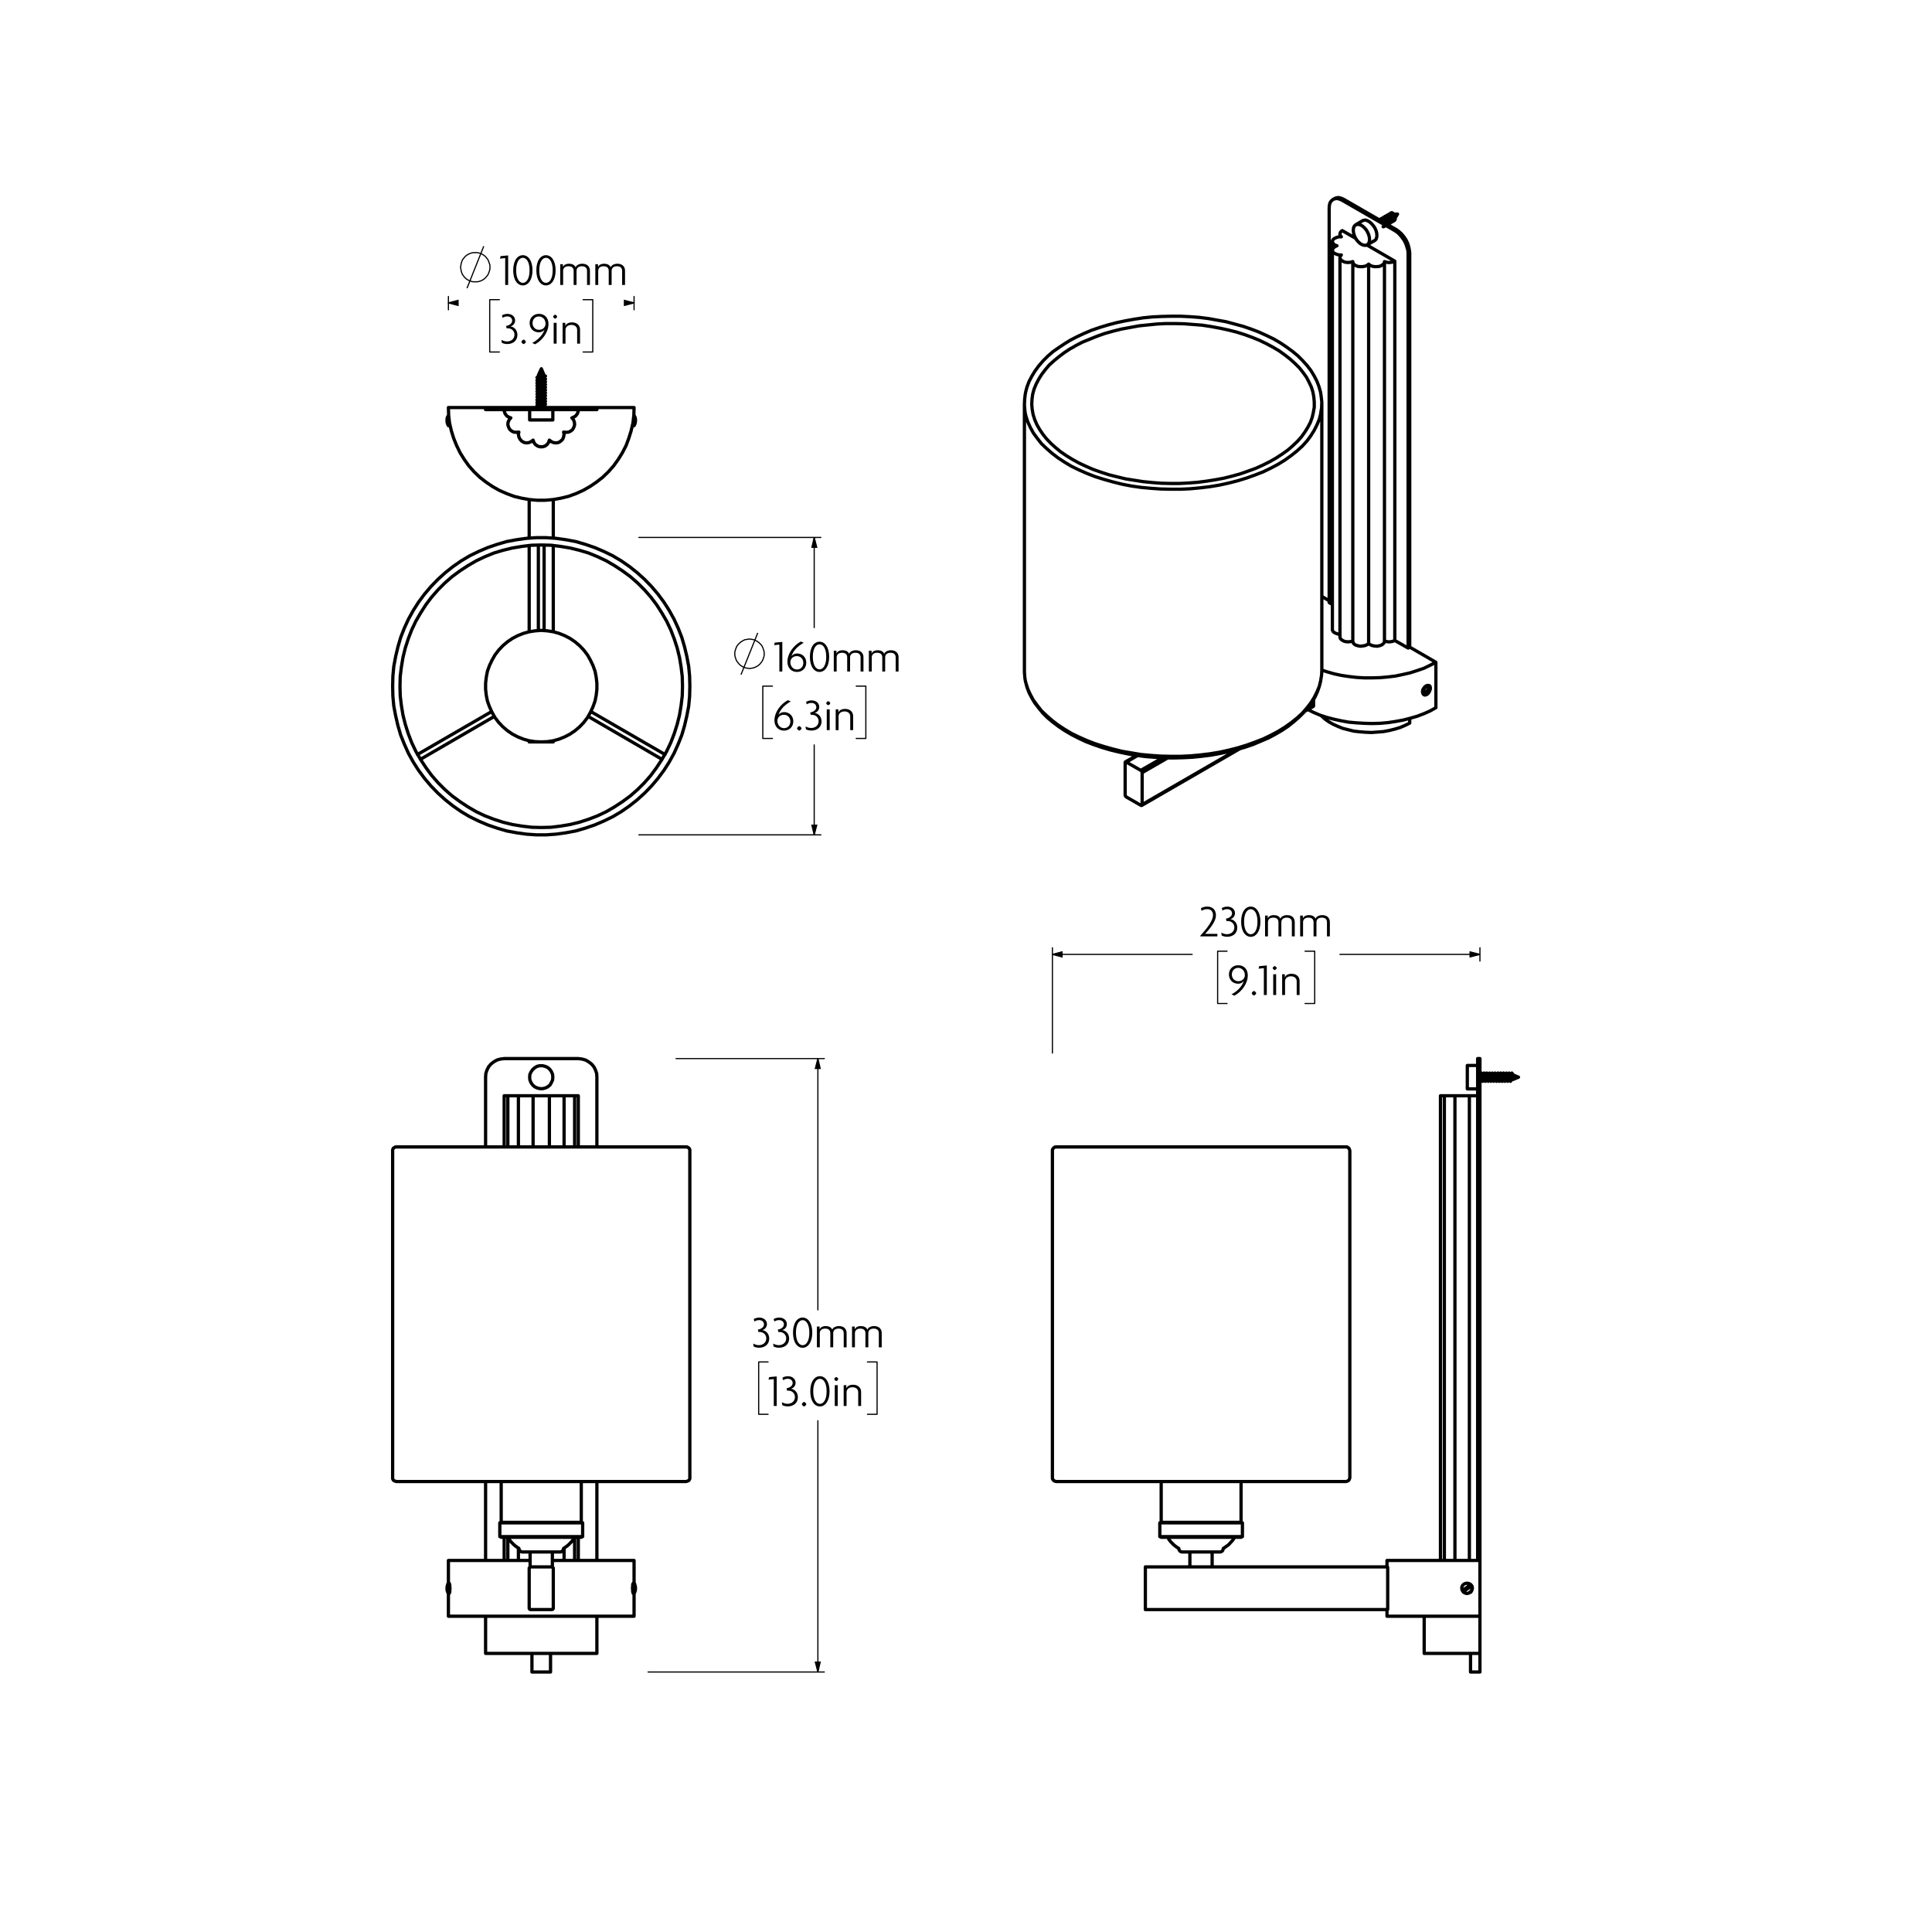 <?xml version="1.0" encoding="UTF-8"?>
<svg id="Layer_1" xmlns="http://www.w3.org/2000/svg" version="1.1" viewBox="0 0 841.89 841.89">
  <!-- Generator: Adobe Illustrator 29.5.1, SVG Export Plug-In . SVG Version: 2.1.0 Build 141)  -->
  <defs>
    <style>
      .st0 {
        stroke-width: 1.42px;
      }

      .st0, .st1 {
        stroke-linecap: round;
        stroke-linejoin: round;
      }

      .st0, .st1, .st2 {
        fill: none;
        stroke: #000;
      }

      .st1, .st2 {
        stroke-width: .51px;
      }

      .st2 {
        stroke-miterlimit: 10;
      }
    </style>
  </defs>
  <path class="st0" d="M252,461.29h-32.3M219.7,461.29l-1.6.2-1.5.4-1.4.8-1.3,1-1,1.2-.7,1.4-.5,1.5-.1,1.6M211.6,645.59v34.4M211.6,469.39v30.4M260.1,645.59v34.4M260.1,469.39v30.4M260.1,469.39l-.1-1.6-.5-1.5-.7-1.4-1-1.2-1.3-1-1.4-.8-1.5-.4-1.6-.2M231.8,728.59v-8.1M239.9,728.59h-8.1M239.9,728.59v-8.1M219.7,477.49h1.6M219.7,669.89v10.1M219.7,477.49v22.3M250.4,477.49h1.6M252,669.89v10.1M252,477.49v22.3M245.8,477.49h4.6M221.3,477.49h4.6M225.9,477.49h6.4M239.4,477.49h6.4M239.4,477.49v22.3M232.3,477.49h7.1M232.3,477.49v22.3M211.6,720.49v-16.2M260.1,720.49h-48.5M260.1,720.49v-16.2M195.8,689.99h0l.1.3.1.5v.7l.1.7-.1.7v.7l-.1.4-.1.3M275.9,694.29v-.1l-.1-.3-.1-.5v-.7l-.1-.7.1-.7v-.6l.1-.5.1-.2M195.4,704.29h80.9M276.3,694.39v9.9M276.3,679.99v9.9M240.7,679.99h35.6M195.4,679.99h35.6M195.4,694.39v9.9M195.4,679.99v9.9M231.4,682.79h-.2l-.1.1-.2.1-.1.1-.1.1-.1.1v.3M230.6,683.59v17M230.6,700.59v.3l.1.2.1.1.1.1.2.1h.3M231.4,701.39h8.9M240.3,701.39h.3l.2-.1.1-.1.1-.1.1-.2v-.3M241.1,700.59v-17M241.1,683.59v-.3l-.1-.1-.1-.1-.1-.1-.2-.1-.1-.1h-.2M240.3,682.79h-8.9M253.9,669.59h-3M250.9,669.59h-33.1M253.9,663.59h-3M250.9,663.59h-33.1M227.8,676.29h16.2M218.4,663.39h34.9M253.2,669.89h-34.7M276.3,693.69v.7M276.3,693.69h-.3M276.3,693.69l.3-.3.2-.3.1-.4v-.6M276,693.09h.3M276.9,691.69v.5l-.1.3-.2.3-.3.3M276.3,689.89v3.2M276,693.09l-.3-.1M276,689.89v3.2M276,693.69v.7M275.7,693.49l.3.2M275.7,693.49h0v-.5M195.4,694.39h0v-.7M194.8,692.09v.6l.1.4.2.3.3.3M195.7,693.69h-.3M195.4,693.09l-.3-.3-.2-.3-.1-.3v-.5M196,692.99l-.3.1M196,692.99v.5M195.7,693.69l.3-.2M195.7,694.39h0v-.7M195.7,693.09v-3.2M195.4,693.09v-3.2M195.4,693.09h.3M230.9,468.19l-.1,1.2.1,1.2.5,1.2.7,1,.9.8,1.1.5,1.2.3h1.2l1.2-.3,1-.5,1-.8.6-1.1.5-1.1.1-1.2-.1-1.2-.5-1.2-.7-1-.9-.8-1.1-.5-1.2-.3h-1.2l-1.2.3-1,.6-.9.8-.7,1-.5,1.1M250.4,499.79v-22.3M250.4,679.99v-10M221.3,669.99v10M221.3,477.49v22.3M225.9,674.59v5.4M225.9,477.49v22.3M245.8,499.79v-22.3M245.8,679.99v-5.4M172.7,645.59h126.3M171.1,643.89v.4l.1.3.1.2.2.3.3.2.3.1.3.1.3.1M299,645.59l.3-.1.3-.1.3-.1.3-.2.2-.3.1-.2.1-.3v-.4M299,499.79h-126.3M172.7,499.79h-.3l-.3.1-.3.2-.3.2-.2.2-.1.3-.1.3v.3M300.6,501.39v-.3l-.1-.3-.1-.3-.2-.2-.3-.2-.3-.2-.3-.1h-.3M171.1,501.39v142.5M300.6,643.89v-142.5M217.8,663.59v6M253.9,669.59v-6M240.5,682.79h.1v-.1h.1v-.1M231,682.59h0v.1h.1v.1h.1M240.7,682.59v-6M231,676.59v6M240.7,676.59v-.1l.1-.1h.1v-.1h.1M230.7,676.29h.1v.1h.2v.2M244,676.29h.3l.2-.1.3-.1.2-.2.3-.2.1-.3.1-.3.1-.3M226.1,674.79l.1.3.1.3.2.3.2.2.2.2.3.1.3.1h.3M245.6,674.79h0v-.1h.1M226,674.69h.1v.1M245.7,674.69l.7-.5.7-.5.6-.5.6-.6.6-.6.5-.6.5-.7.5-.7M221.3,669.99l.5.7.5.7.5.6.6.6.6.6.6.5.7.5.7.5M250.4,669.99h0v-.1h.2M221.1,669.89h.2v.1M253.3,663.39v-17.8M218.4,645.59v17.8M253.5,663.59h0v-.1h-.1v-.1h-.1M218.4,663.39h-.1v.1l-.1.1M253.2,669.89h.1v-.1h.1v-.1h.1v-.1M218.2,669.59v.1h.1v.1h.1v.1h.1M276.3,694.39l.2-.3.1-.2v-.2l.1-.2.1-.3v-.2l.1-.2v-.3M276,694.39h.3M276.3,689.89h-.3M276.9,691.69v-.2l-.1-.2v-.3l-.1-.2-.1-.2v-.3l-.1-.2-.2-.2M275.9,694.29l.1.1M276,689.89l-.1.1M195.4,694.39h.3M194.8,692.49v.3l.1.2v.2l.1.3.1.2v.2l.1.2.2.3M195.4,689.89l-.2.2-.1.2v.3l-.1.2-.1.2v.3l-.1.2v.2M195.8,689.99l-.1-.1M195.7,694.39l.1-.1M195.7,689.89h-.3"/>
  <path class="st0" d="M230.6,234.49v-16.8M230.6,275.29v-37.6M230.6,323.29v-.5M231.4,323.29h-.8M240.3,323.29h-8.9M241.1,323.29h-.8M241.1,322.79v.5M241.1,237.69v37.6M241.1,217.69v16.8M276.3,177.59h-16.2M211.6,177.59h-16.2M195.4,177.59l.1,3.4.4,3.4.8,3.4,1,3.2,1.3,3.2,1.5,3.1,1.8,2.9,2,2.8,2.3,2.6,2.5,2.4,2.7,2.1,2.8,1.9,3,1.7,3.2,1.4,3.2,1.2,3.3.8,3.4.6,3.4.3h3.5l3.4-.3,3.4-.6,3.3-.8,3.3-1.2,3.1-1.4,3-1.7,2.8-1.9,2.7-2.1,2.5-2.4,2.3-2.6,2-2.8,1.8-2.9,1.6-3.1,1.2-3.2,1-3.2.8-3.4.4-3.4.1-3.4M245.6,188.29l1.1.1,1.1-.1,1-.5.8-.7.5-1,.3-1-.1-1.1-.4-1.1-.7-.8M219.7,178.49v.6l.2.6.2.6.4.5.4.5.5.3.6.3.6.2M222.6,182.09l-.7.8-.5,1.1-.1,1.1.3,1,.5,1,.8.7,1,.5,1.1.1,1.1-.1M249.2,182.09l.5-.2.6-.3.5-.3.4-.5.4-.5.2-.6.2-.6v-.6M226.1,188.29l-.2,1,.2,1.1.5,1,.7.8,1,.6,1,.2,1.1-.1,1-.4.9-.7M232.3,191.79l.4,1.1.6.8,1,.7,1,.3h1.1l1.1-.3.9-.7.6-.8.4-1.1M239.4,191.79l.9.7,1,.4,1.1.1,1.1-.2.9-.6.8-.8.4-1,.2-1.1-.2-1M252,178.49h-32.3M219.7,177.59h32.3M252,177.59h8.1M260.1,178.49h-8.1M260.1,177.59v.9M219.7,178.49h-8.1M211.6,177.59h8.1M211.6,178.49v-.9M171.1,298.99l.1-4.3.4-4.3.8-4.3,1-4.2,1.2-4.1,1.6-4.1,1.8-3.9,2.1-3.8,2.3-3.6,2.6-3.5,2.8-3.3,3-3.1,3.2-2.9,3.4-2.7,3.6-2.5,3.7-2.2,3.9-1.9,4-1.7,4.1-1.4,4.1-1.2,4.3-.8,4.3-.6,4.3-.3h4.3l4.3.3,4.3.6,4.3.8,4.1,1.2,4.1,1.4,4,1.7,3.9,1.9,3.7,2.2,3.6,2.5,3.4,2.7,3.2,2.9,3,3.1,2.8,3.3,2.6,3.5,2.3,3.6,2.1,3.8,1.8,3.9,1.6,4.1,1.2,4.1,1,4.2.8,4.3.4,4.3.1,4.3-.1,4.4-.4,4.3-.8,4.2-1,4.3-1.2,4.1-1.6,4-1.8,4-2.1,3.8-2.3,3.6-2.6,3.5-2.8,3.3-3,3.1-3.2,2.9-3.4,2.7-3.6,2.5-3.7,2.2-3.9,1.9-4,1.7-4.1,1.4-4.1,1.2-4.3.8-4.3.6-4.3.3h-4.3l-4.3-.3-4.3-.6-4.3-.8-4.1-1.2-4.1-1.4-4-1.7-3.9-1.9-3.7-2.2-3.6-2.5-3.4-2.7-3.2-2.9-3-3.1-2.8-3.3-2.6-3.5-2.3-3.6-2.1-3.8-1.8-4-1.6-4-1.2-4.1-1-4.3-.8-4.2-.4-4.3-.1-4.4M276.3,180.99h0v.2M276.9,183.19v-.6l-.1-.5-.2-.4-.3-.5M276.2,181.19h.1M276.3,181.59l.3.4.2.5.1.4v.9M276.3,181.59v3.9M276.3,181.59h-.2M276,182.69v2.8M195.4,181.19v-.2M195.4,181.19h.1M195.4,181.19l-.3.5-.2.4-.1.5v.6M195.6,181.59h-.2M194.8,183.79v-.9l.1-.4.2-.5.3-.4M195.4,185.49v-3.9M195.7,185.49v-2.8M236.9,163.09h-1M234.9,163.09h-.1M235.1,162.99l-.5.5M234.9,177.39h-.1l.1.1.2.1M234.9,176.19h-.1l.1.1h.2l.3.1.3.1h.2l.4.1.3.1h.1l.1.1M234.9,174.99h-.1l.1.1h.2l.3.1.3.1h.2l.4.1h.3l.1.1h.1M234.9,173.79h-.1l.1.1h.2l.3.1h.3l.2.1.4.1h.3l.1.1h.1M234.9,172.59h-.1.1l.2.1.3.1h.3l.2.1.4.1h.3l.1.1h.1M234.9,171.29l-.1.1h.1l.2.1h.3l.3.1h.2l.4.1.3.1.1.1h.1M234.9,170.09l-.1.1h.1l.2.1h.3l.3.1h.2l.4.1.3.1h.1l.1.1M234.9,168.89h-.1l.1.1.2.1h.3l.3.1h.2l.4.1.3.1h.1l.1.1M234.9,167.69h-.1l.1.1h.2l.3.1.3.1h.2l.4.1.3.1h.2M234.9,166.49h-.1l.1.1h.2l.3.1.3.1h.2l.4.1h.3l.1.1h.1M234.9,165.29h-.1l.1.1h.2l.3.1h.3l.2.1.4.1h.3l.1.1h.1M234.9,164.09h-.1.1l.2.1.3.1h.3l.2.1h.4l.3.1.1.1h.1M235.9,163.09l.4.1.3.1.1.1h.1M235.1,162.99h.3l.3.1h.2M234.1,176.59l-.1.1.2.1h.4l.4.1h.6l.5.1.6.1h.4l.4.1h.1l.1.1h-.1M234.1,175.39l-.1.1h.2l.3.1h.1l.4.1h.6l.5.1h.6l.4.1.4.1h.1l.1.1h-.1M234.1,174.19l-.1.1h.2l.3.1h.5l.6.1.5.1h.6l.4.1.4.1h.1l.1.1h-.1M234.1,172.99h-.1l.2.1.3.1h.5l.6.1.5.1h.6l.4.1h.4l.1.1.1.1h-.1M234.1,171.79h-.1l.2.1.3.1h.5l.6.1h.5l.6.1.4.1h.4l.1.1h.1l-.1.1M234.1,170.59h-.1l.2.1h.4l.4.1.6.1h.5l.6.1h.4l.4.1.1.1h.1-.1M234.1,169.39h-.1l.2.1h.4l.4.1.6.1h.5l.6.1h.4l.4.1.1.1h.1-.1M234.1,168.09l-.1.1.2.1h.4l.4.1h.6l.5.1.6.1h.4l.4.1h.1l.1.1h-.1M234.1,166.89l-.1.1h.2l.3.1h.1l.4.1h.6l.5.1h.6l.4.1.4.1h.1l.1.1h-.1M234.1,165.69l-.1.1h.2l.3.1h.5l.6.1.5.1h.6l.4.1h.4l.1.1.1.1h-.1M234.1,164.49h-.1l.2.1.3.1h.5l.6.1.5.1h.6l.4.1h.4l.1.1.1.1h-.1M234.6,163.49h.4l.6.1h.5l.6.1.4.1h.4l.1.1h.1-.1M234.6,163.49l.5.4M234.9,177.19h0l.2.1h.3l.3.1.3.1h.3l.1.1M234.9,175.99h0l.2.1h.3l.3.1.3.1h.3l.3.1h.1l.2.1M234.9,174.69v.1l.2.1h.3l.3.1h.3l.3.1.3.1h.1l.2.1M234.9,173.49v.1h.2l.3.1.3.1h.3l.3.1h.3l.1.1.2.1M234.9,172.29v.1h.2l.3.1h.3l.3.1.3.1h.3l.1.1.2.1M234.9,171.09h0l.2.1.3.1h.3l.3.1.3.1h.3l.1.1h.2v.1M234.9,169.89h0l.2.1.3.1h.3l.3.1h.3l.3.1.1.1h.2v.1M234.9,168.69h0l.2.1h.3l.3.1.3.1h.3l.3.1h.1l.2.1M234.9,167.39v.1l.2.1h.3l.3.1h.3l.3.1.3.1h.1l.2.1M234.9,166.19v.1h.2v.1h.3l.3.1h.3l.3.1.3.1h.1l.2.1M234.9,164.99v.1h.2l.3.1.3.1h.3l.3.1h.3l.1.1.2.1M235.1,163.89l.3.1h.3l.3.1.3.1h.3l.1.1h.2v.1M240.9,182.99h-10M230.9,182.99h-.1M214.2,310.09l-32.3,18.7M183.2,330.89l32.2-18.7M256.3,312.19l32.2,18.7M289.8,328.79l-32.3-18.7M237.1,274.79v-37.3M234.6,237.49v37.3M235.9,237.49l4.2.1,4.1.5,4.2.7,4.1,1,4,1.2,3.9,1.6,3.8,1.8,3.6,2.1,3.5,2.3,3.4,2.5,3.2,2.8,2.9,2.9,2.8,3.2,2.5,3.3,2.3,3.6,2.1,3.6,1.8,3.8,1.5,3.9,1.3,4,1,4.1.7,4.2.5,4.1.1,4.2-.1,4.2-.5,4.2-.7,4.2-1,4-1.3,4.1-1.5,3.9-1.8,3.8-2.1,3.6-2.3,3.5-2.5,3.4-2.8,3.2-2.9,2.9-3.2,2.8-3.4,2.5-3.5,2.3-3.6,2.1-3.8,1.8-3.9,1.5-4,1.3-4.1,1-4.2.7-4.1.5-4.2.1-4.2-.1-4.2-.5-4.2-.7-4.1-1-4-1.3-3.9-1.5-3.8-1.8-3.6-2.1-3.5-2.3-3.4-2.5-3.2-2.8-2.9-2.9-2.8-3.2-2.5-3.4-2.3-3.5-2.1-3.6-1.8-3.8-1.5-3.9-1.3-4.1-1-4-.7-4.2-.5-4.2-.1-4.2.1-4.2.5-4.1.7-4.2,1-4.1,1.3-4,1.5-3.9,1.8-3.8,2.1-3.6,2.3-3.6,2.5-3.3,2.8-3.2,2.9-2.9,3.2-2.8,3.4-2.5,3.5-2.3,3.6-2.1,3.8-1.8,3.9-1.6,4-1.2,4.1-1,4.2-.7,4.2-.5,4.2-.1M235.9,323.29l2.6-.1,2.6-.4,2.5-.7,2.5-1,2.3-1.2,2.2-1.5,2-1.7,1.8-1.9,1.6-2.1,1.3-2.3,1.1-2.4.9-2.5.5-2.5.3-2.6v-2.7l-.3-2.6-.5-2.6-.9-2.5-1.1-2.3-1.3-2.3-1.6-2.1-1.8-1.9-2-1.7-2.2-1.5-2.3-1.2-2.5-1-2.5-.7-2.6-.4-2.6-.2-2.7.2-2.6.4-2.5.7-2.5,1-2.3,1.2-2.2,1.5-2,1.7-1.8,1.9-1.6,2.1-1.3,2.3-1.1,2.3-.9,2.5-.5,2.6-.3,2.6v2.7l.3,2.6.5,2.5.9,2.5,1.1,2.4,1.3,2.3,1.6,2.1,1.8,1.9,2,1.7,2.2,1.5,2.3,1.2,2.5,1,2.5.7,2.6.4,2.7.1M276.9,182.69l-.1-.3v-.4l-.1-.2-.1-.2-.1-.2-.1-.2-.1-.2M276.3,180.99h-.1M276.3,185.49l.1-.2.1-.2.1-.2.1-.3.1-.2v-.4l.1-.2M276,185.49h.3M275.6,185.09l.4.4M195.4,180.99l-.1.2-.1.2-.1.2-.1.2-.1.2v.4l-.1.3M195.5,180.99h-.1M195.4,185.49h.3M194.8,183.79l.1.2v.4l.1.2.1.3.1.2.1.2.1.2M195.7,185.49l.4-.4M235.9,160.69l-1.1,2.4M236.9,163.09l-1-2.4M234.8,163.69v.4M234.8,163.09v.1M234.8,164.99v.3M234.8,166.19v.3M234.8,167.39v.3M234.8,168.69v.2M234.8,169.89v.2M234.8,171.09v.2M234.8,172.29v.3M234.8,173.49v.3M234.8,174.69v.3M234.8,175.89v.3M234.8,177.19v.2M236.9,176.79v-.3M236.9,175.59v-.3M236.9,174.29v-.2M236.9,173.09v-.2M236.9,171.89v-.2M236.9,170.69v-.2M236.9,169.49v-.3M236.9,168.29v-.3M236.9,167.09v-.3M236.9,165.79v-.2M236.9,164.59v-.2M236.9,163.39v-.3M237.6,163.89l-.4-.3-.4-.2M234.8,163.99l-.3.2-.5.3M234.8,177.39l-.2.2M234.8,176.19l-.3.2-.5.2M234.8,174.99l-.3.2-.5.2M234.8,173.69l-.3.3-.5.2M234.8,172.49l-.3.2-.5.3M234.8,171.29l-.3.2-.5.3M234.8,170.09l-.3.2-.5.3M234.8,168.89l-.3.2-.5.3M234.8,167.69l-.3.2-.5.2M234.8,166.49l-.3.2-.5.2M234.8,165.19l-.3.3-.5.2M237.6,177.19l-.4-.2-.4-.3M237.6,175.99l-.4-.2-.4-.3M237.6,174.79l-.4-.2-.4-.3M237.6,173.59l-.4-.3-.4-.2M237.6,172.39l-.4-.3-.4-.2M237.6,171.19l-.4-.3-.4-.2M237.6,169.99l-.4-.3-.4-.2M237.6,168.69l-.4-.2-.4-.3M237.6,167.49l-.4-.2-.4-.3M237.6,166.29l-.4-.2-.4-.3M237.6,165.09l-.4-.3-.4-.2M236.9,164.39l.3-.2.4-.3M234,164.49l.4.3.5.2M234,176.69l.4.2.5.3M234,175.49l.4.2.5.3M234,174.29l.4.2.5.2M234,172.99l.4.3.5.2M234,171.79l.4.3.5.2M234,170.59l.4.3.5.2M234,169.39l.4.2.5.3M234,168.19l.4.2.5.3M234,166.99l.4.2.5.3M234,165.79l.4.2.5.2M237.2,177.59h0l.4-.3M236.9,176.59l.3-.3.4-.2M236.9,175.29l.3-.2.4-.2M236.9,174.09l.3-.2.4-.2M236.9,172.89l.3-.2.4-.2M236.9,171.69l.3-.2.4-.3M236.9,170.49l.3-.2.4-.3M236.9,169.29l.3-.2.4-.3M236.9,168.09l.3-.3.4-.2M236.9,166.79l.3-.2.4-.2M236.9,165.59l.3-.2.4-.2M230.8,178.49v4.5M240.9,182.99v-4.5"/>
  <path class="st0" d="M627.7,477.49h1.7M644.9,728.59v-8.1M644.9,728.59h-4.1M499.1,700.59v-17M524.6,682.79h80M499.1,682.79h23.1M499.1,683.59v-.8M499.1,701.39h0v-.8M604.6,701.39h-105.5M629.4,477.49h4.6M634,477.49h6.3M640.3,477.49h3.6M640.3,477.49v202.5M644.9,461.29v8.1M643.9,461.29h1M643.9,469.39v-8.1M644.9,469.39v210.6M643.9,469.39v210.6M644.9,720.49v-16.2M644.9,720.49h-24.3M639.6,689.99h.3l.6.2.6.5.4.6.1.7-.1.7-.3.7-.3.4M637.8,693.49l-.1-.1-.2-.5M640.9,693.79l-.6.3-.7.2h-.1M604.6,682.79v.1l.1.1v.6M604.7,700.59v-17M604.7,700.59v.7l-.1.1M604.4,704.29h40.5M644.9,679.99v24.3M604.4,679.99h40.5M541.4,669.59h-27.9M513.5,669.59h-8.1M541.4,663.59h-27.9M513.5,663.59h-8.1M524.6,682.79h-2.4M515.3,676.29h14.9M530.2,676.29h1.3M540.8,669.89h-2.9M537.9,669.89h-31.9M506,663.39h32M538,663.39h2.8M640.6,690.79h0l.1.1.1.1v.1h.1v.2M637.8,693.49h0l-.1-.1v-.1h-.1v-.1l-.1-.1-.1-.1M640.8,690.59l-.4.3-.5.3-.4.3-.5.4-.5.3-.4.3-.5.3-.4.3M640.8,690.59l-.6-.5-.8-.2-.8.1-.7.3-.6.6-.3.7v.8l.2.7M637.6,693.69l.4-.3.5-.3.4-.4.5-.3.4-.3.5-.4.5-.3.4-.3M637.6,693.69l.6.4.8.3.8-.1.7-.4.5-.5.4-.7v-.8l-.2-.8M659.3,470.39v-2M646.1,468.39v.1l-.1.2v.2l-.1.3v.4l-.1.3-.1.2v.2l-.1.1M647.4,468.39l-.1.1v.2l-.1.2-.1.3v.4l-.1.3v.2l-.1.2-.1.1M648.6,468.39l-.1.1v.2l-.1.2v.3l-.1.4-.1.3v.2l-.1.2-.1.1M649.8,468.39l-.1.1v.2l-.1.2v.3l-.1.4-.1.3v.2l-.1.2v.1h-.1M651,468.39v.1l-.1.2-.1.2v.3l-.1.4v.3l-.1.2-.1.2v.1h-.1M652.2,468.39v.1l-.1.2v.2l-.1.3-.1.4v.3l-.1.2v.2l-.1.1M653.4,468.39v.1l-.1.2v.2l-.1.3v.4l-.1.3-.1.2v.2l-.1.1M654.6,468.39v.1l-.1.2v.2l-.1.3v.4l-.1.3-.1.2v.2l-.1.1M655.9,468.39l-.1.1v.2l-.1.2-.1.3v.4l-.1.3v.2l-.1.2-.1.1M657.1,468.39l-.1.1v.2l-.1.2v.3l-.1.4-.1.3v.2l-.1.2v.1h-.1M658.3,468.39v.1l-.1.2-.1.2v.3l-.1.4v.3l-.1.2-.1.2v.1h-.1M645.5,467.59h-.1v.2l-.1.3-.1.5v.5l-.1.6v.5l-.1.5-.1.3v.2M646.7,467.59h-.1v.2l-.1.3v.5l-.1.5-.1.6v.5l-.1.5-.1.3v.2h-.1M647.9,467.59h-.1v.2l-.1.3v.5l-.1.5-.1.6v.5l-.1.5v.3l-.1.2h-.1M649.1,467.59h0l-.1.2-.1.3v.5l-.1.5v.6l-.1.5-.1.5v.3l-.1.2M650.3,467.59h0l-.1.2v.3l-.1.5-.1.5v.6l-.1.5v.5l-.1.3-.1.2M651.5,467.59h0l-.1.2v.3l-.1.5-.1.5v.6l-.1.5v.5l-.1.3-.1.2M652.8,467.59h-.1l-.1.2v.3l-.1.5v.5l-.1.6-.1.5v.5l-.1.3v.2h-.1M654,467.59h-.1v.2l-.1.3-.1.5v.5l-.1.6v.5l-.1.5-.1.3v.2h-.1M655.2,467.59h-.1v.2l-.1.3v.5l-.1.5-.1.6v.5l-.1.5v.3l-.1.2h-.1M656.4,467.59h0l-.1.2-.1.3v.5l-.1.5v.6l-.1.5-.1.5v.3l-.1.2h-.1M657.6,467.59h0l-.1.2-.1.3v.5l-.1.5v.6l-.1.5-.1.5v.3l-.1.2M658.8,467.59h0l-.1.2v.3l-.1.5-.1.5v.6l-.1.5v.5l-.1.3-.1.2M645.9,468.39l-.1.1v.2l-.1.2-.1.3v.4l-.1.3v.2l-.1.2v.1M647.1,468.39l-.1.1v.2l-.1.2v.3l-.1.4-.1.3v.2l-.1.2v.1M648.3,468.39v.1l-.1.2-.1.2v.3l-.1.4v.3l-.1.2-.1.2v.1M649.6,468.39l-.1.1-.1.2-.1.2v.3l-.1.4v.3l-.1.2-.1.2v.1M650.8,468.39l-.1.1-.1.2v.2l-.1.3-.1.4v.3l-.1.2v.2l-.1.1M652,468.39l-.1.1-.1.2v.2l-.1.3v.4l-.1.3-.1.2v.2l-.1.1M653.2,468.39l-.1.1v.2l-.1.2-.1.3v.4l-.1.3v.2l-.1.2v.1M654.4,468.39l-.1.1v.2l-.1.2-.1.3v.4l-.1.3v.2l-.1.2v.1M655.6,468.39l-.1.1v.2l-.1.2v.3l-.1.4-.1.3v.2l-.1.2v.1M656.8,468.39v.1l-.1.2-.1.2v.3l-.1.4v.3l-.1.2-.1.2v.1M658.1,468.39l-.1.1-.1.2v.2l-.1.3-.1.4v.3l-.1.2v.2l-.1.1M659.3,468.39l-.1.1-.1.2v.2l-.1.3-.1.4v.3l-.1.2v.2l-.1.1M659.3,468.39h0M639.4,474.49v-10.2M627.7,477.49v202.5M640.8,720.49v8.1M629.4,477.49v202.5M634,477.49v202.5M620.6,704.29v16.2M604.4,679.99v2.8M604.4,701.39v2.9M460.2,645.59h126.3M458.6,643.89v.4l.1.3.2.2.2.3.2.2.3.1.3.1.3.1M586.5,645.59l.4-.1.3-.1.2-.1.3-.2.2-.3.1-.2.1-.3.1-.4M586.5,499.79h-126.3M460.2,499.79h-.3l-.3.1-.3.2-.2.2-.2.2-.2.3-.1.3v.3M588.2,501.39l-.1-.3-.1-.3-.1-.3-.2-.2-.3-.2-.2-.2-.3-.1h-.4M458.6,501.39v142.5M588.2,643.89v-142.5M505.4,663.59v6M541.4,669.59v-6M528,682.79h.1l.1-.1v-.1M518.5,682.59h0v.1h.1v.1h.2M528.2,682.59v-6M518.5,676.59v6M528.2,676.59v-.1h.1v-.1h.1v-.1h.1M518.3,676.29h0l.1.1h.1v.2M531.5,676.29h.3l.3-.1.2-.1.3-.2.2-.2.1-.3.1-.3.1-.3M513.7,674.79v.3l.1.3.2.3.2.2.2.2.3.1.3.1h.3M533.1,674.79h0v-.1h.1M513.5,674.69h.1v.1h.1M533.2,674.69l.7-.5.7-.5.7-.5.6-.6.5-.6.6-.6.5-.7.4-.7M508.9,669.99l.4.7.5.7.5.6.6.6.6.6.6.5.7.5.7.5M537.9,669.99h0v-.1h.2M508.7,669.89h.1l.1.1M540.8,663.39v-17.8M506,645.59v17.8M540.8,669.89h0v-.1h.2v-.2M505.8,669.59v.2h.1l.1.1M541,663.59h0v-.1h-.1v-.1h-.1M506,663.39h-.1l-.1.1v.1M661.7,469.39l-2.4-1M659.3,470.39l2.4-1M658.3,468.39h-.2M657.1,468.39h-.3M655.9,468.39h-.3M654.7,468.39h-.3M653.5,468.39h-.3M652.2,468.39h-.2M651,468.39h-.2M649.8,468.39h-.2M648.6,468.39h-.3M647.4,468.39h-.3M646.2,468.39h-.3M645,468.39h-.1M645.3,470.39h.3M646.6,470.39h.2M647.8,470.39h.2M649,470.39h.2M650.2,470.39h.2M651.4,470.39h.3M652.6,470.39h.3M653.8,470.39h.3M655.1,470.39h.2M656.3,470.39h.2M657.5,470.39h.2M658.7,470.39h.6M657.7,470.39l.2.4.3.4M658.8,467.59l-.3.4-.2.4M645.4,467.59l-.2.4-.3.4M646.6,467.59l-.2.4-.3.4M647.9,467.59l-.3.4-.2.4M649.1,467.59l-.3.4-.2.4M650.3,467.59l-.3.4-.2.4M651.5,467.59l-.3.4-.2.4M652.7,467.59l-.2.4-.3.4M653.9,467.59l-.2.4-.3.4M655.1,467.59l-.2.4-.3.4M656.4,467.59l-.3.4-.2.4M657.6,467.59l-.3.4-.2.4M645.6,470.39l.2.4.2.4M646.8,470.39l.2.4.2.4M648,470.39l.2.4.3.4M649.2,470.39l.2.4.3.4M650.4,470.39l.2.4.3.4M651.6,470.39l.2.4.3.4M652.8,470.39l.3.4.2.4M654.1,470.39l.2.4.2.4M655.3,470.39l.2.4.2.4M656.5,470.39l.2.4.3.4M658.2,471.19l.3-.4.2-.4M659.3,468.39l-.2-.4-.3-.4M645.9,468.39l-.2-.4-.2-.4M647.2,468.39l-.3-.4-.2-.4M648.4,468.39l-.3-.4-.2-.4M649.6,468.39l-.2-.4-.3-.4M650.8,468.39l-.2-.4-.3-.4M652,468.39l-.2-.4-.3-.4M653.2,468.39l-.2-.4-.2-.4M654.4,468.39l-.2-.4-.2-.4M655.7,468.39l-.3-.4-.2-.4M656.9,468.39l-.3-.4-.2-.4M658.1,468.39l-.2-.4-.3-.4M644.9,471.19l.2-.4.3-.4M646.1,471.19l.2-.4.3-.4M647.3,471.19l.3-.4.2-.4M648.5,471.19l.3-.4.2-.4M649.7,471.19l.3-.4.2-.4M650.9,471.19l.3-.4.2-.4M652.2,471.19l.2-.4.3-.4M653.4,471.19l.2-.4.3-.4M654.6,471.19l.2-.4.3-.4M655.8,471.19l.3-.4.2-.4M657,471.19l.3-.4.2-.4M643.9,464.29h-4.5M639.4,474.49h4.5"/>
  <path class="st0" d="M495.8,329.19l-5,2.9M569,309.39l3.4-1.9M497.7,350.59l41.7-24.1M497.1,335.69l9.6-5.5M508.8,330.29l-11.1,6.4M575.5,296.79l-.6,2.3-1,2.4-1.2,2.4-1.5,2.4-1.7,2.2-2,2.3-2.3,2.1-2.5,2-2.8,2-2.9,1.8-3.2,1.7-3.3,1.6-3.6,1.4-3.6,1.3-3.9,1.2-3.9,1-4.1.9-4.2.7-4.2.5-4.3.4-4.3.2h-4.3l-4.3-.1-4.3-.3-4.3-.4-4.2-.7-4.1-.7-4-1-3.9-1.1-3.8-1.2-3.6-1.4-3.4-1.5-3.3-1.6-3-1.8-2.9-1.9-2.6-2-2.4-2.1-2.2-2.1-1.8-2.3-1.7-2.3-1.3-2.4-1.1-2.4-.8-2.5-.3-1.1M575.5,180.39l-.6,2.3-1,2.4-1.2,2.4-1.5,2.4-1.7,2.3-2,2.2-2.3,2.1-2.5,2-2.8,2-2.9,1.8-3.2,1.7-3.3,1.6-3.6,1.4-3.6,1.3-3.9,1.2-3.9,1-4.1.9-4.2.7-4.2.5-4.3.4-4.3.2h-4.3l-4.3-.1-4.3-.3-4.3-.4-4.2-.6-4.1-.8-4-1-3.9-1.1-3.8-1.2-3.6-1.4-3.4-1.5-3.3-1.6-3-1.8-2.9-1.9-2.6-2-2.4-2.1-2.2-2.1-1.8-2.3-1.7-2.3-1.3-2.4-1.1-2.4-.8-2.4-.3-1.2M614.3,315.09v-2M614.3,315.09l-2,1-2.1.9-2.3.7-2.4.6-2.6.5-2.5.2-2.7.2-2.6-.1-2.6-.2-2.6-.3-2.4-.6-2.4-.6-2.2-.9-2-.9-1.9-1.1-1.7-1.2-1.4-1.3-.3-.2M625.7,288.59v19.8M619.9,301.29v-.1l.1-.6.4-.7.4-.5.6-.5.6-.2h.5l.4.1.3.4.1.5v.6l-.1.2M569.9,309.19l2.4,1.2,2.8,1.2,3,1,3.1.8,3.2.7,3.3.6,3.4.3,3.4.2,3.4.1,3.5-.1,3.4-.3,3.3-.5,3.3-.6,3.1-.8,3.1-.9,2.9-1.1,2.7-1.2,2.5-1.4M625.7,288.59l-11.4-6.6M579.2,261.79l-3.2-1.9M576,291.99l2.1.7,3.1.9,3.2.7,3.3.5,3.4.4,3.4.2h3.4l3.5-.1,3.4-.3,3.3-.4,3.3-.7,3.1-.7,3.1-1,2.9-1,2.7-1.3,2.5-1.3M572.4,307.49v.2l-.1.1-.1.1M572.4,307.49v-2.8M490.3,332.39v13.9M490.3,346.29v.3l.1.1v.2l.1.1.1.1.1.1.1.1M490.8,347.29l6.3,3.6M497.1,350.89l.2.1h.2l.1-.1.1-.1v-.2M497.7,350.59v-13.9M497.7,336.69v-.3l-.1-.1-.1-.2v-.1l-.1-.1-.1-.1-.2-.1M497.1,335.69l-6.3-3.6M490.8,332.09l-.1-.1h-.3v.1l-.1.1v.2M581.6,86.49l.8-.3,1-.1,1.1.3,1.1.5M580.6,274.29v.3l.3.6.6.5.9.4,1,.3h.5M583.9,277.59v.1l.2.6.5.5.8.5.9.3,1.1.1,1.1-.1,1-.2M603.3,279.39l.5.1.6.1.6.1h.6l.7-.1.5-.1.6-.2.4-.2M596.4,280.39l.6.5.9.4,1,.2,1.1.1,1.1-.2.9-.3.7-.5.5-.6.1-.5M589.5,279.49l.1.5.4.6.7.5,1,.3,1,.2,1.1-.1,1.1-.2.9-.4.6-.5M596.4,115.09v165.3M585.6,86.89l22.9,13.2M585.6,86.89l-.7.4M614.3,110.09v171.9M613.6,282.39l.7-.4M603.3,113.99l.5.2.6.1.6.1h.6l.7-.1.5-.1.6-.2.4-.2M584.9,100.49l-.4.3-.3.3-.2.4-.1.3v.4l.1.3.2.4.3.3M584.5,103.19h-1.1l-1,.3-.9.4-.6.5-.3.6.1.7.4.6.6.5.9.3M582.6,107.09l-.9.4-.6.5-.4.6-.1.7.3.6.6.5.9.4,1,.3h1.1M584.5,111.09l-.5.6-.1.6.2.7.5.5.8.5.9.3,1.1.1,1.1-.1,1-.3M589.5,113.99l.1.7.4.5.7.5,1,.4,1,.1h1.1l1.1-.2.9-.4.6-.5M596.4,115.09l.6.5.9.4,1,.2h1.1l1.1-.1.9-.4.7-.5.5-.5.1-.7M607.8,100.49l-22.9-13.2M584.9,87.29l-1.1-.5-1.1-.3-.9.1-.9.3-.7.6-.6.8-.3,1.1-.1,1.2M579.2,90.59v172M579.2,262.59l1.4.8M590.8,103.89l-5.9-3.4M607.8,113.79l-12.1-7M607.8,113.79v165.3M607.8,279.09l5.8,3.3M613.6,110.39v172M608.5,100.09l1.1.8,1.1,1,1,1.2.9,1.3.7,1.4.5,1.5.3,1.4.2,1.4M607.8,100.49l.7-.4M613.6,110.39l-.1-1.3-.4-1.4-.5-1.5-.7-1.4-.9-1.3-1-1.2-1-1-1.2-.8M614.3,110.09l-.7.3M446.8,296.69l-.2-1.3-.2-2.5v-.7M576,292.19l-.1,1.9-.4,2.5v.2M446.8,180.29l-.2-1.3-.2-2.5.1-2.5.3-2.5M575.5,171.19l.2,1.5.3,2.5-.1,2.5-.4,2.5v.2M620.6,302.79l.4.1.6-.2.5-.3.5-.6.4-.7.2-.7.1-.7-.2-.5M620.6,302.79l-.3-.2M620.6,302.79l.4-.4.5-.3.4-.4.3-.5.3-.5.3-.5.2-.5.1-.5M622.9,299.09l.2.1M620.3,302.59h.1M620.3,302.49v.1M622.1,298.69l-.5.1-.5.4-.5.6-.4.6-.3.8v.6l.2.5M620.1,302.29l.2.2M622.8,298.89l-.1.5-.2.6-.2.5-.3.4-.4.5-.4.4-.4.4-.5.3M622.8,298.89l-.4-.1-.6.1-.5.4-.5.6-.4.7-.2.7-.1.7.2.5M601,95.79l.3-.1.3.1.4.3.3.4.1.1M601.6,95.79v-.3l.2-.2.3-.1.4.1.3.3.4.4.2.4.2.6.1.5v.5l-.2.4-.3.3-.3.1h-.2M602.4,95.29l.1-.3.2-.2.3-.1.3.1.4.3.3.4.3.5.2.5.1.5-.1.5-.1.4-.3.3-.4.1h-.1M603.3,94.79l.1-.3.1-.2h.1l.2-.1.4.1.3.3.4.4.3.5.2.5v1l-.2.4-.2.3-.4.1h-.2M604.2,94.29v-.3l.2-.2.3-.1.3.1.4.3.3.4.3.5.2.5.1.5v.5l-.2.4-.3.3-.3.1h-.2M605,93.79l.1-.3.2-.2.3-.1.3.1.4.3.3.4.3.5.2.5.1.5-.1.5-.1.4-.3.3-.4.1h-.1M606.1,92.79l.3-.1.4.1.3.3.4.4.2.5.2.5.1.5v.5l-.2.4-.3.3-.3.1h-.2M606.1,92.79l.1.7M601.9,96.19l.2-.1.1.1.2.2.2.2v.1M602.8,95.69h.3l.2.2.1.2.2.3.1.3v.5M603.6,95.19h.3l.2.2.2.2.1.3.1.3v.5M604.5,94.69h.3l.2.2.1.2.2.3.1.3v.5M605.4,94.19h.3l.1.2.2.2.1.3.1.3.1.3-.1.2M606.2,93.69h.3l.2.2.2.2.1.3.1.3v.5M589.8,99.39l-.1.9.1,1,.3,1.2.5,1.1.6,1,.8.9.8.7.9.5.8.2h.8l.6-.3.5-.5.3-.8.1-.9-.1-1-.3-1.2-.5-1.1-.6-1-.8-.9-.8-.7-.9-.5-.8-.2h-.8l-.6.3-.5.5-.3.8M598.9,104.89l.2-.1.5-.5.3-.8.1-.9-.1-1.1-.3-1.1-.5-1.1-.7-1-.8-.9-.8-.7-.9-.5-.8-.3-.8.1-.4.1M568.5,309.99l3.7-2.1M497.5,350.99l42.9-24.8M495.4,329.19l-5,2.8M583.9,101.99v1.2M581.6,86.49l-.7.4M580.6,105.29v3.7M580.6,108.99v165.3M583.9,112.29v165.3M603.3,279.49V114.09M589.5,114.09v165.4M446.9,296.89v.2l.6,2.3.9,2.4,1.2,2.3,1.3,2.2,1.7,2.2,1.8,2.2,2.1,2.1,2.3,1.9,2.5,1.9,2.7,1.8,2.9,1.7,3.1,1.6,3.2,1.5,3.4,1.3,3.5,1.2,3.7,1.1,3.7.9,3.8.8,4,.7,3.9.5,4,.3,4.1.3h4.1l4-.1,4.1-.2,4-.4,4-.5,3.9-.7,3.8-.8,3.7-.9,3.7-1.1,3.5-1.2,3.3-1.4,3.3-1.4,3-1.6,2.9-1.7,2.7-1.8,2.5-2,2.3-2,2-2,1.9-2.2,1.6-2.2,1.4-2.3,1.1-2.4.8-2.3.5-2.1M446.4,175.79v116.4M576,292.19v-116.4M465.7,148.69l-1.5.9-2.7,1.8-2.6,1.8-2.3,2-2.1,2.1-1.9,2.2-1.6,2.2-1.4,2.3-1.2,2.3-.9,2.4-.6,2.3v.3M575.4,170.89v-.2l-.7-2.4-.9-2.3-1.2-2.3-1.4-2.3-1.7-2.2-1.9-2.1-2.1-2.1-2.3-1.9-2.6-1.9-2.7-1.8-2.9-1.7-3.1-1.5-3.3-1.5-3.4-1.3-3.5-1.2-3.7-1-3.7-1-3.9-.7-3.9-.7-4-.5-4-.3-4.1-.2h-4l-4.1.1-4.1.2-4,.4-3.9.6-3.9.7-3.8.8-3.8,1-3.6,1.1-3.5,1.2-3.3,1.4-3.2,1.5-2.9,1.5-.6.4M467.3,151.49l1.5-.9,2.9-1.5,3.2-1.3,3.2-1.3,3.4-1.2,3.6-1,3.6-.9,3.8-.7,3.8-.7,3.9-.4,3.9-.4,3.9-.2h4l4,.1,3.9.3,3.9.3,3.9.6,3.8.7,3.7.8,3.6.9,3.5,1.1,3.3,1.2,3.2,1.3,3.1,1.5,2.8,1.5,2.7,1.6,2.5,1.8,2.3,1.8,2.1,1.9,1.9,1.9,1.6,2,1.5,2.1,1.1,2.1,1,2.1.7,2.2.4,2.2.2,2.2v2.3l-.4,2.2-.5,2.2-.8,2.2-1.1,2.1-1.3,2.1-1.5,2.1-1.8,2-2,1.9-2.2,1.9-2.4,1.7-2.6,1.7-2.8,1.6-3,1.5-3.1,1.4-3.3,1.2-3.4,1.2-3.6,1-3.6.9-3.8.7-3.8.6-3.9.5-3.9.3-4,.2h-3.9l-4-.1-3.9-.3-4-.4-3.8-.6-3.8-.6-3.7-.9-3.6-.9-3.4-1.1-3.4-1.2-3.2-1.4-3-1.4-2.9-1.6-2.6-1.6-2.5-1.7-2.3-1.9-2.1-1.9-1.8-1.9-1.6-2-1.4-2.1-1.2-2.1-.9-2.1-.7-2.2-.4-2.2-.2-2.2.1-2.3.3-2.2.6-2.2.9-2.2,1.1-2.1,1.3-2.1,1.6-2.1,1.7-2,2.1-1.9,2.2-1.8,2.4-1.8,2.6-1.7.8-.4M620.4,302.59l.2.2M619.9,301.29v.3M621.5,298.89h-.1M622.8,298.89l-.1-.1M608,94.89l1-1.6h-1.7M593.9,96.09l-3.2,1.9M595.8,106.69l3.1-1.8"/>
  <g>
    <path d="M330.74,587.29c-.82,0-1.72-.22-2.34-.54l-.16-1.28c.68.42,1.62.7,2.44.7,1.74,0,3.24-1.08,3.24-3,0-1.5-1.24-2.74-2.8-2.74-.18,0-.4.02-.6.04l-.28-1.06c1.6-.28,2.68-1.18,2.68-2.3,0-1.02-.78-1.86-2.1-1.86-.76,0-1.42.2-2.08.62l-.28-1.08c.68-.4,1.48-.64,2.4-.64,1.98,0,3.34,1.22,3.34,2.86,0,1.36-.94,2.32-2.04,2.6,1.56.18,3.04,1.54,3.04,3.68,0,2.32-1.66,4-4.46,4Z"/>
    <path d="M339.42,587.29c-.82,0-1.72-.22-2.34-.54l-.16-1.28c.68.42,1.62.7,2.44.7,1.74,0,3.24-1.08,3.24-3,0-1.5-1.24-2.74-2.8-2.74-.18,0-.4.02-.6.04l-.28-1.06c1.6-.28,2.68-1.18,2.68-2.3,0-1.02-.78-1.86-2.1-1.86-.76,0-1.42.2-2.08.62l-.28-1.08c.68-.4,1.48-.64,2.4-.64,1.98,0,3.34,1.22,3.34,2.86,0,1.36-.94,2.32-2.04,2.6,1.56.18,3.04,1.54,3.04,3.68,0,2.32-1.66,4-4.46,4Z"/>
    <path d="M349.76,587.31c-2.28,0-4.2-2.26-4.2-6.6s1.92-6.58,4.2-6.58,4.2,2.3,4.2,6.58-1.94,6.6-4.2,6.6ZM349.76,575.27c-1.54,0-2.92,1.76-2.92,5.44s1.38,5.48,2.92,5.48,2.92-1.76,2.92-5.48-1.4-5.44-2.92-5.44Z"/>
    <path d="M367.66,587.11v-6.14c0-1.18-.64-2.02-2.24-2.02s-2.34.84-2.34,2.02v6.14h-1.26v-6.14c0-1.18-.62-2.02-2.22-2.02s-2.36.84-2.36,2.02v6.14h-1.26v-9.06h1.18v1.22h.02c.28-.76,1.12-1.42,2.72-1.42,1.22,0,2.32.5,2.76,1.54.34-.86,1.46-1.54,2.94-1.54,1.98,0,3.32,1.12,3.32,3.02v6.24h-1.26Z"/>
    <path d="M382.96,587.11v-6.14c0-1.18-.64-2.02-2.24-2.02s-2.34.84-2.34,2.02v6.14h-1.26v-6.14c0-1.18-.62-2.02-2.22-2.02s-2.36.84-2.36,2.02v6.14h-1.26v-9.06h1.18v1.22h.02c.28-.76,1.12-1.42,2.72-1.42,1.22,0,2.32.5,2.76,1.54.34-.86,1.46-1.54,2.94-1.54,1.98,0,3.32,1.12,3.32,3.02v6.24h-1.26Z"/>
  </g>
  <g>
    <path d="M337.18,612.67v-11.72l-2.3.24.28-1.1,3.3-.3v12.88h-1.28Z"/>
    <path d="M343.23,612.85c-.82,0-1.72-.22-2.34-.54l-.16-1.28c.68.42,1.62.7,2.44.7,1.74,0,3.24-1.08,3.24-3,0-1.5-1.24-2.74-2.8-2.74-.18,0-.4.02-.6.04l-.28-1.06c1.6-.28,2.68-1.18,2.68-2.3,0-1.02-.78-1.86-2.1-1.86-.76,0-1.42.2-2.08.62l-.28-1.08c.68-.4,1.48-.64,2.4-.64,1.98,0,3.34,1.22,3.34,2.86,0,1.36-.94,2.32-2.04,2.6,1.56.18,3.04,1.54,3.04,3.68,0,2.32-1.66,4-4.46,4Z"/>
    <path d="M350.39,612.87c-.32,0-.98-.66-.98-.98,0-.3.66-.98.98-.98s.98.68.98.98c0,.32-.66.98-.98.98Z"/>
    <path d="M357.29,612.87c-2.28,0-4.2-2.26-4.2-6.6s1.92-6.58,4.2-6.58,4.2,2.3,4.2,6.58-1.94,6.6-4.2,6.6ZM357.29,600.83c-1.54,0-2.92,1.76-2.92,5.44s1.38,5.48,2.92,5.48,2.92-1.76,2.92-5.48-1.4-5.44-2.92-5.44Z"/>
    <path d="M364.4,601.81c-.28,0-.88-.6-.88-.88,0-.3.6-.88.88-.88.3,0,.88.58.88.88,0,.28-.58.88-.88.88ZM363.76,612.67v-9.06h1.28v9.06h-1.28Z"/>
    <path d="M373.98,612.67v-5.98c0-1.26-.9-2.18-2.5-2.18s-2.58.92-2.58,2.18v5.98h-1.26v-9.06h1.18v1.36h.02c.3-.84,1.22-1.56,2.94-1.56,1.98,0,3.46,1.18,3.46,3.16v6.1h-1.26Z"/>
  </g>
  <path class="st2" d="M203.5,125.59l7.3-18.3M213.5,116.49v-.7l-.1-.6-.2-.5-.2-.6-.2-.6-.3-.5-.4-.5-.4-.5-.4-.4-.5-.4-.5-.3-.5-.3-.6-.2-.6-.2-.6-.1h-1.8l-.6.1-.6.2-.5.2-.6.3-.5.3-.5.4-.4.4-.4.5-.4.5-.3.5-.2.6-.2.6-.1.5-.1.6-.1.7.1.6.1.6.1.6.2.5.2.6.3.5.4.5.4.5.4.4.5.4.5.3.6.3.5.2.6.2.6.1h1.8l.6-.1.6-.2.6-.2.5-.3.5-.3.5-.4.4-.4.4-.5.4-.5.3-.5.2-.6.2-.5.2-.6.1-.6v-.6"/>
  <g>
    <path d="M220.15,124.18v-11.72l-2.3.24.28-1.1,3.3-.3v12.88h-1.28Z"/>
    <path d="M227.84,124.38c-2.28,0-4.2-2.26-4.2-6.6s1.92-6.58,4.2-6.58,4.2,2.3,4.2,6.58-1.94,6.6-4.2,6.6ZM227.84,112.34c-1.54,0-2.92,1.76-2.92,5.44s1.38,5.48,2.92,5.48,2.92-1.76,2.92-5.48-1.4-5.44-2.92-5.44Z"/>
    <path d="M237.92,124.38c-2.28,0-4.2-2.26-4.2-6.6s1.92-6.58,4.2-6.58,4.2,2.3,4.2,6.58-1.94,6.6-4.2,6.6ZM237.92,112.34c-1.54,0-2.92,1.76-2.92,5.44s1.38,5.48,2.92,5.48,2.92-1.76,2.92-5.48-1.4-5.44-2.92-5.44Z"/>
    <path d="M255.81,124.18v-6.14c0-1.18-.64-2.02-2.24-2.02s-2.34.84-2.34,2.02v6.14h-1.26v-6.14c0-1.18-.62-2.02-2.22-2.02s-2.36.84-2.36,2.02v6.14h-1.26v-9.06h1.18v1.22h.02c.28-.76,1.12-1.42,2.72-1.42,1.22,0,2.32.5,2.76,1.54.34-.86,1.46-1.54,2.94-1.54,1.98,0,3.32,1.12,3.32,3.02v6.24h-1.26Z"/>
    <path d="M271.1,124.18v-6.14c0-1.18-.64-2.02-2.24-2.02s-2.34.84-2.34,2.02v6.14h-1.26v-6.14c0-1.18-.62-2.02-2.22-2.02s-2.36.84-2.36,2.02v6.14h-1.26v-9.06h1.18v1.22h.02c.28-.76,1.12-1.42,2.72-1.42,1.22,0,2.32.5,2.76,1.54.34-.86,1.46-1.54,2.94-1.54,1.98,0,3.32,1.12,3.32,3.02v6.24h-1.26Z"/>
  </g>
  <g>
    <path d="M221.01,149.92c-.82,0-1.72-.22-2.34-.54l-.16-1.28c.68.42,1.62.7,2.44.7,1.74,0,3.24-1.08,3.24-3,0-1.5-1.24-2.74-2.8-2.74-.18,0-.4.02-.6.04l-.28-1.06c1.6-.28,2.68-1.18,2.68-2.3,0-1.02-.78-1.86-2.1-1.86-.76,0-1.42.2-2.08.62l-.28-1.08c.68-.4,1.48-.64,2.4-.64,1.98,0,3.34,1.22,3.34,2.86,0,1.36-.94,2.32-2.04,2.6,1.56.18,3.04,1.54,3.04,3.68,0,2.32-1.66,4-4.46,4Z"/>
    <path d="M228.18,149.94c-.32,0-.98-.66-.98-.98,0-.3.66-.98.98-.98s.98.68.98.98c0,.32-.66.98-.98.98Z"/>
    <path d="M233.18,150.02l-1.28-.56c2.56-1.38,4.54-3.38,5.39-5.82-.54.68-1.34,1.18-2.48,1.18-2.38,0-4.02-1.72-4.02-4.06s1.7-4,4.06-4,4.16,1.6,4.16,4.42c0,3.42-2.48,7.04-5.83,8.84ZM234.82,137.9c-1.56,0-2.76,1.18-2.76,2.88s1.18,2.94,2.82,2.94c1.34,0,2.48-.7,2.82-2.2.02-.18.02-.36.02-.54,0-1.78-1.34-3.08-2.9-3.08Z"/>
    <path d="M241.91,138.88c-.28,0-.88-.6-.88-.88,0-.3.6-.88.88-.88.3,0,.88.58.88.88,0,.28-.58.88-.88.88ZM241.27,149.74v-9.06h1.28v9.06h-1.28Z"/>
    <path d="M251.5,149.74v-5.98c0-1.26-.9-2.18-2.5-2.18s-2.58.92-2.58,2.18v5.98h-1.26v-9.06h1.18v1.36h.02c.3-.84,1.22-1.56,2.94-1.56,1.98,0,3.46,1.18,3.46,3.16v6.1h-1.26Z"/>
  </g>
  <path class="st2" d="M322.9,293.99l7.3-18.2M333,284.89v-.6l-.1-.6-.2-.6-.2-.6-.2-.5-.3-.6-.4-.5-.4-.4-.4-.4-.5-.4-.5-.3-.6-.3-.5-.3-.6-.1-.6-.1-.6-.1h-.6l-.6.1-.6.1-.6.1-.6.3-.5.3-.5.3-.5.4-.4.4-.4.4-.4.5-.3.6-.2.5-.2.6-.2.6-.1.6v1.2l.1.6.2.6.2.6.2.5.3.5.4.5.4.5.4.4.5.4.5.3.5.3.6.2.6.2.6.1.6.1h.6l.6-.1.6-.1.6-.2.5-.2.6-.3.5-.3.5-.4.4-.4.4-.5.4-.5.3-.5.2-.5.2-.6.2-.6.1-.6v-.6"/>
  <g>
    <path d="M339.62,292.61v-11.72l-2.3.24.28-1.1,3.3-.3v12.88h-1.28Z"/>
    <path d="M347.28,292.81c-2.26,0-4.16-1.62-4.16-4.44,0-3.42,2.5-7.02,5.84-8.82l1.28.56c-2.56,1.36-4.54,3.38-5.38,5.84.54-.68,1.32-1.2,2.46-1.2,2.38,0,4.02,1.7,4.02,4.04s-1.7,4.02-4.06,4.02ZM347.24,285.91c-1.32,0-2.46.7-2.8,2.18-.02.18-.02.38-.02.56,0,1.78,1.32,3.1,2.88,3.1s2.76-1.2,2.76-2.9-1.18-2.94-2.82-2.94Z"/>
    <path d="M357.12,292.81c-2.28,0-4.2-2.26-4.2-6.6s1.92-6.58,4.2-6.58,4.2,2.3,4.2,6.58-1.94,6.6-4.2,6.6ZM357.12,280.77c-1.54,0-2.92,1.76-2.92,5.44s1.38,5.48,2.92,5.48,2.92-1.76,2.92-5.48-1.4-5.44-2.92-5.44Z"/>
    <path d="M375.01,292.61v-6.14c0-1.18-.64-2.02-2.24-2.02s-2.34.84-2.34,2.02v6.14h-1.26v-6.14c0-1.18-.62-2.02-2.22-2.02s-2.36.84-2.36,2.02v6.14h-1.26v-9.06h1.18v1.22h.02c.28-.76,1.12-1.42,2.72-1.42,1.22,0,2.32.5,2.76,1.54.34-.86,1.46-1.54,2.94-1.54,1.98,0,3.32,1.12,3.32,3.02v6.24h-1.26Z"/>
    <path d="M390.3,292.61v-6.14c0-1.18-.64-2.02-2.24-2.02s-2.34.84-2.34,2.02v6.14h-1.26v-6.14c0-1.18-.62-2.02-2.22-2.02s-2.36.84-2.36,2.02v6.14h-1.26v-9.06h1.18v1.22h.02c.28-.76,1.12-1.42,2.72-1.42,1.22,0,2.32.5,2.76,1.54.34-.86,1.46-1.54,2.94-1.54,1.98,0,3.32,1.12,3.32,3.02v6.24h-1.26Z"/>
  </g>
  <g>
    <path d="M341.63,318.37c-2.26,0-4.16-1.62-4.16-4.44,0-3.42,2.5-7.02,5.85-8.82l1.28.56c-2.56,1.36-4.54,3.38-5.39,5.84.54-.68,1.32-1.2,2.46-1.2,2.38,0,4.02,1.7,4.02,4.04s-1.7,4.02-4.06,4.02ZM341.59,311.47c-1.32,0-2.46.7-2.8,2.18-.02.18-.02.38-.02.56,0,1.78,1.32,3.1,2.88,3.1s2.76-1.2,2.76-2.9-1.18-2.94-2.82-2.94Z"/>
    <path d="M348.29,318.37c-.32,0-.98-.66-.98-.98,0-.3.66-.98.98-.98s.98.68.98.98c0,.32-.66.98-.98.98Z"/>
    <path d="M353.54,318.35c-.82,0-1.72-.22-2.34-.54l-.16-1.28c.68.42,1.62.7,2.44.7,1.74,0,3.24-1.08,3.24-3,0-1.5-1.24-2.74-2.8-2.74-.18,0-.4.02-.6.04l-.28-1.06c1.6-.28,2.68-1.18,2.68-2.3,0-1.02-.78-1.86-2.1-1.86-.76,0-1.42.2-2.08.62l-.28-1.08c.68-.4,1.48-.64,2.4-.64,1.98,0,3.34,1.22,3.34,2.86,0,1.36-.94,2.32-2.04,2.6,1.56.18,3.04,1.54,3.04,3.68,0,2.32-1.66,4-4.46,4Z"/>
    <path d="M360.91,307.31c-.28,0-.88-.6-.88-.88,0-.3.6-.88.88-.88.3,0,.88.58.88.88,0,.28-.58.88-.88.88ZM360.27,318.17v-9.06h1.28v9.06h-1.28Z"/>
    <path d="M370.5,318.17v-5.98c0-1.26-.9-2.18-2.5-2.18s-2.58.92-2.58,2.18v5.98h-1.26v-9.06h1.18v1.36h.02c.3-.84,1.22-1.56,2.94-1.56,1.98,0,3.46,1.18,3.46,3.16v6.1h-1.26Z"/>
  </g>
  <g>
    <path d="M523.06,408.03v-.3c3.56-3.86,5.52-6.88,5.52-8.9,0-1.82-1.08-2.66-2.5-2.66-.9,0-1.82.3-2.48.72l-.3-1.1c.7-.46,1.66-.74,2.78-.74,2.2,0,3.78,1.32,3.78,3.82,0,2.3-1.9,5.04-4.72,8.06h5.34v1.1h-7.42Z"/>
    <path d="M534.7,408.21c-.82,0-1.72-.22-2.34-.54l-.16-1.28c.68.42,1.62.7,2.44.7,1.74,0,3.24-1.08,3.24-3,0-1.5-1.24-2.74-2.8-2.74-.18,0-.4.02-.6.04l-.28-1.06c1.6-.28,2.68-1.18,2.68-2.3,0-1.02-.78-1.86-2.1-1.86-.76,0-1.42.2-2.08.62l-.28-1.08c.68-.4,1.48-.64,2.4-.64,1.98,0,3.34,1.22,3.34,2.86,0,1.36-.94,2.32-2.04,2.6,1.56.18,3.04,1.54,3.04,3.68,0,2.32-1.66,4-4.46,4Z"/>
    <path d="M545.04,408.23c-2.28,0-4.2-2.26-4.2-6.6s1.92-6.58,4.2-6.58,4.2,2.3,4.2,6.58-1.94,6.6-4.2,6.6ZM545.04,396.19c-1.54,0-2.92,1.76-2.92,5.44s1.38,5.48,2.92,5.48,2.92-1.76,2.92-5.48-1.4-5.44-2.92-5.44Z"/>
    <path d="M562.94,408.03v-6.14c0-1.18-.64-2.02-2.24-2.02s-2.34.84-2.34,2.02v6.14h-1.26v-6.14c0-1.18-.62-2.02-2.22-2.02s-2.36.84-2.36,2.02v6.14h-1.26v-9.06h1.18v1.22h.02c.28-.76,1.12-1.42,2.72-1.42,1.22,0,2.32.5,2.76,1.54.34-.86,1.46-1.54,2.94-1.54,1.98,0,3.32,1.12,3.32,3.02v6.24h-1.26Z"/>
    <path d="M578.24,408.03v-6.14c0-1.18-.64-2.02-2.24-2.02s-2.34.84-2.34,2.02v6.14h-1.26v-6.14c0-1.18-.62-2.02-2.22-2.02s-2.36.84-2.36,2.02v6.14h-1.26v-9.06h1.18v1.22h.02c.28-.76,1.12-1.42,2.72-1.42,1.22,0,2.32.5,2.76,1.54.34-.86,1.46-1.54,2.94-1.54,1.98,0,3.32,1.12,3.32,3.02v6.24h-1.26Z"/>
  </g>
  <g>
    <path d="M537.91,433.87l-1.28-.56c2.56-1.38,4.54-3.38,5.39-5.82-.54.68-1.34,1.18-2.48,1.18-2.38,0-4.02-1.72-4.02-4.06s1.7-4,4.06-4,4.16,1.6,4.16,4.42c0,3.42-2.48,7.04-5.83,8.84ZM539.55,421.75c-1.56,0-2.76,1.18-2.76,2.88s1.18,2.94,2.82,2.94c1.34,0,2.48-.7,2.82-2.2.02-.18.02-.36.02-.54,0-1.78-1.34-3.08-2.9-3.08Z"/>
    <path d="M546.43,433.79c-.32,0-.98-.66-.98-.98,0-.3.66-.98.98-.98s.98.68.98.98c0,.32-.66.98-.98.98Z"/>
    <path d="M550.74,433.59v-11.72l-2.3.24.28-1.1,3.3-.3v12.88h-1.28Z"/>
    <path d="M555.46,422.73c-.28,0-.88-.6-.88-.88,0-.3.6-.88.88-.88.3,0,.88.58.88.88,0,.28-.58.88-.88.88ZM554.82,433.59v-9.06h1.28v9.06h-1.28Z"/>
    <path d="M565.05,433.59v-5.98c0-1.26-.9-2.18-2.5-2.18s-2.58.92-2.58,2.18v5.98h-1.26v-9.06h1.18v1.36h.02c.3-.84,1.22-1.56,2.94-1.56,1.98,0,3.46,1.18,3.46,3.16v6.1h-1.26Z"/>
  </g>
  <path class="st2" d="M458.6,415.89l4.2-1.1v2.2l-4.2-1.1M644.9,415.89l-4.3,1.1v-2.2l4.3,1.1"/>
  <path class="st2" d="M356.4,461.29l1,4.3h-2.1l1.1-4.3M356.4,728.59l-1.1-4.3h2.1l-1,4.3"/>
  <path class="st2" d="M195.4,131.99l4.2-1.1v2.2l-4.2-1.1M276.3,131.99l-4.2,1.1v-2.2l4.2,1.1"/>
  <path class="st2" d="M354.8,234.19l1.1,4.3h-2.1l1-4.3M354.8,363.79l-1-4.2h2.1l-1.1,4.2"/>
  <polyline class="st2" points="297.8 280.09 297.2 278.29 296.6 276.49 295.9 274.69 295.1 272.89 294.3 271.19 293.5 269.39 292.6 267.69 291.6 266.09 290.6 264.39 289.6 262.79 288.5 261.29 287.3 259.69 286.2 258.19 284.9 256.69 283.6 255.29 282.3 253.89 281 252.49 279.6 251.19 278.1 249.89 276.7 248.69 275.2 247.49 273.6 246.39 272 245.29 270.4 244.19 268.8 243.19 267.1 242.29 265.4 241.39 263.7 240.49 262 239.69 260.2 238.99 258.4 238.29 256.6 237.69 254.8 237.09 252.9 236.49 251 236.09 249.2 235.59 247.3 235.29 245.4 234.99 243.5 234.69 241.6 234.49 239.7 234.39 237.8 234.29 235.8 234.19 233.9 234.29 232 234.39 230.1 234.49 228.2 234.69 226.3 234.99 224.4 235.29 222.5 235.59 220.6 236.09 218.8 236.49 216.9 237.09 215.1 237.69 213.3 238.29 211.5 238.99 209.7 239.79 208 240.59 206.2 241.39 204.6 242.29 202.9 243.29 201.2 244.29 199.6 245.29 198.1 246.39 196.5 247.59 195 248.69 193.5 249.99 192.1 251.29 190.7 252.59 189.3 253.89 188 255.29 186.8 256.79 185.5 258.19 184.3 259.69 183.2 261.29 182.1 262.89 181.1 264.49 180.1 266.09 179.1 267.79 178.2 269.49 177.3 271.19 176.5 272.89 175.8 274.69 175.1 276.49 174.5 278.29 173.9 280.09 173.3 281.99 172.9 283.79 172.4 285.69 172.1 287.59 171.8 289.49 171.5 291.39 171.3 293.29 171.2 295.19 171.1 297.09 171.1 299.09 171.1 300.99 171.2 302.89 171.3 304.79 171.5 306.69 171.8 308.59 172.1 310.49 172.5 312.39 172.9 314.29 173.4 316.09 173.9 317.99 174.5 319.79 175.1 321.59 175.8 323.39 176.6 325.19 177.4 326.89 178.2 328.59 179.1 330.29 180.1 331.99 181.1 333.59 182.1 335.29 183.2 336.79 184.4 338.39 185.6 339.89 186.8 341.39 188.1 342.79 189.4 344.19 190.7 345.49 192.1 346.89 193.6 348.09 195 349.39 196.6 350.59 198.1 351.69 199.7 352.79 201.3 353.79 202.9 354.79 204.6 355.79 206.3 356.69 208 357.49 209.8 358.29 211.5 359.09 213.3 359.79 215.1 360.39 216.9 360.99 218.8 361.49 220.7 361.99 222.5 362.39 224.4 362.79 226.3 363.09 228.2 363.39 230.1 363.59 232 363.69 234 363.79 235.9 363.79 237.8 363.79 239.7 363.69 241.6 363.59 243.5 363.39 245.4 363.09 247.3 362.79 249.2 362.39 251.1 361.99 253 361.49 254.8 360.99 256.6 360.39 258.4 359.79 260.2 359.09 262 358.29 263.7 357.49 265.5 356.69 267.2 355.79 268.8 354.79 270.5 353.79 272.1 352.79 273.6 351.69 275.2 350.49 276.7 349.29 278.2 348.09 279.6 346.79 281 345.49 282.4 344.19 283.7 342.79 284.9 341.29 286.2 339.79 287.4 338.29 288.5 336.79 289.6 335.19 290.7 333.59 291.7 331.99 292.6 330.29 293.5 328.59 294.4 326.89 295.2 325.09 295.9 323.39 296.6 321.59 297.2 319.79 297.8 317.89 298.4 316.09 298.8 314.19 299.3 312.39 299.6 310.49 299.9 308.59 300.2 306.69 300.4 304.79 300.5 302.89 300.6 300.89 300.6 298.99 300.6 297.09 300.5 295.19 300.4 293.29 300.2 291.39 299.9 289.49 299.6 287.59 299.2 285.69 298.8 283.79 298.3 281.89 297.8 280.09"/>
  <path class="st1" d="M458.6,415.89h60.9M644.9,415.89h-61M458.6,458.89v-45.9M644.9,418.79v-5.8M572.9,437.29h-4.2M572.9,414.49v22.8M568.7,414.49h4.2M530.6,437.29h4.1M530.6,414.49v22.8M534.7,414.49h-4.1"/>
  <path class="st1" d="M356.4,461.29v109.5M356.4,728.59v-109.5M294.6,461.29h64.6M282.4,728.59h76.8M382.2,616.29h-4.2M382.2,593.49v22.8M378,593.49h4.2M330.6,616.29h4.1M330.6,593.49v22.8M334.7,593.49h-4.1"/>
  <path class="st1" d="M195.4,134.99v-5.8M276.3,134.99v-5.8M258.3,153.39h-4.2M258.3,130.59v22.8M254.1,130.59h4.2M213.4,153.39h4.2M213.4,130.59v22.8M217.6,130.59h-4.2"/>
  <path class="st1" d="M195.4,131.99h0M276.3,131.99h0"/>
  <path class="st1" d="M354.8,234.19v39.3M354.8,363.79v-39.2M278.4,234.19h79.3M278.4,363.79h79.3M377.3,321.79h-4.2M377.3,298.99v22.8M373.1,298.99h4.2M332.4,321.79h4.2M332.4,298.99v22.8M336.6,298.99h-4.2"/>
  <path d="M458.6,415.89l4.2-1.1v2.2M644.9,415.89l-4.3,1.1v-2.2"/>
  <path d="M356.4,461.29l1,4.3h-2.1M356.4,728.59l-1.1-4.3h2.1"/>
  <path d="M195.4,131.99l4.2-1.1v2.2M276.3,131.99l-4.2,1.1v-2.2"/>
  <path d="M354.8,234.19l1.1,4.3h-2.1M354.8,363.79l-1-4.2h2.1"/>
</svg>